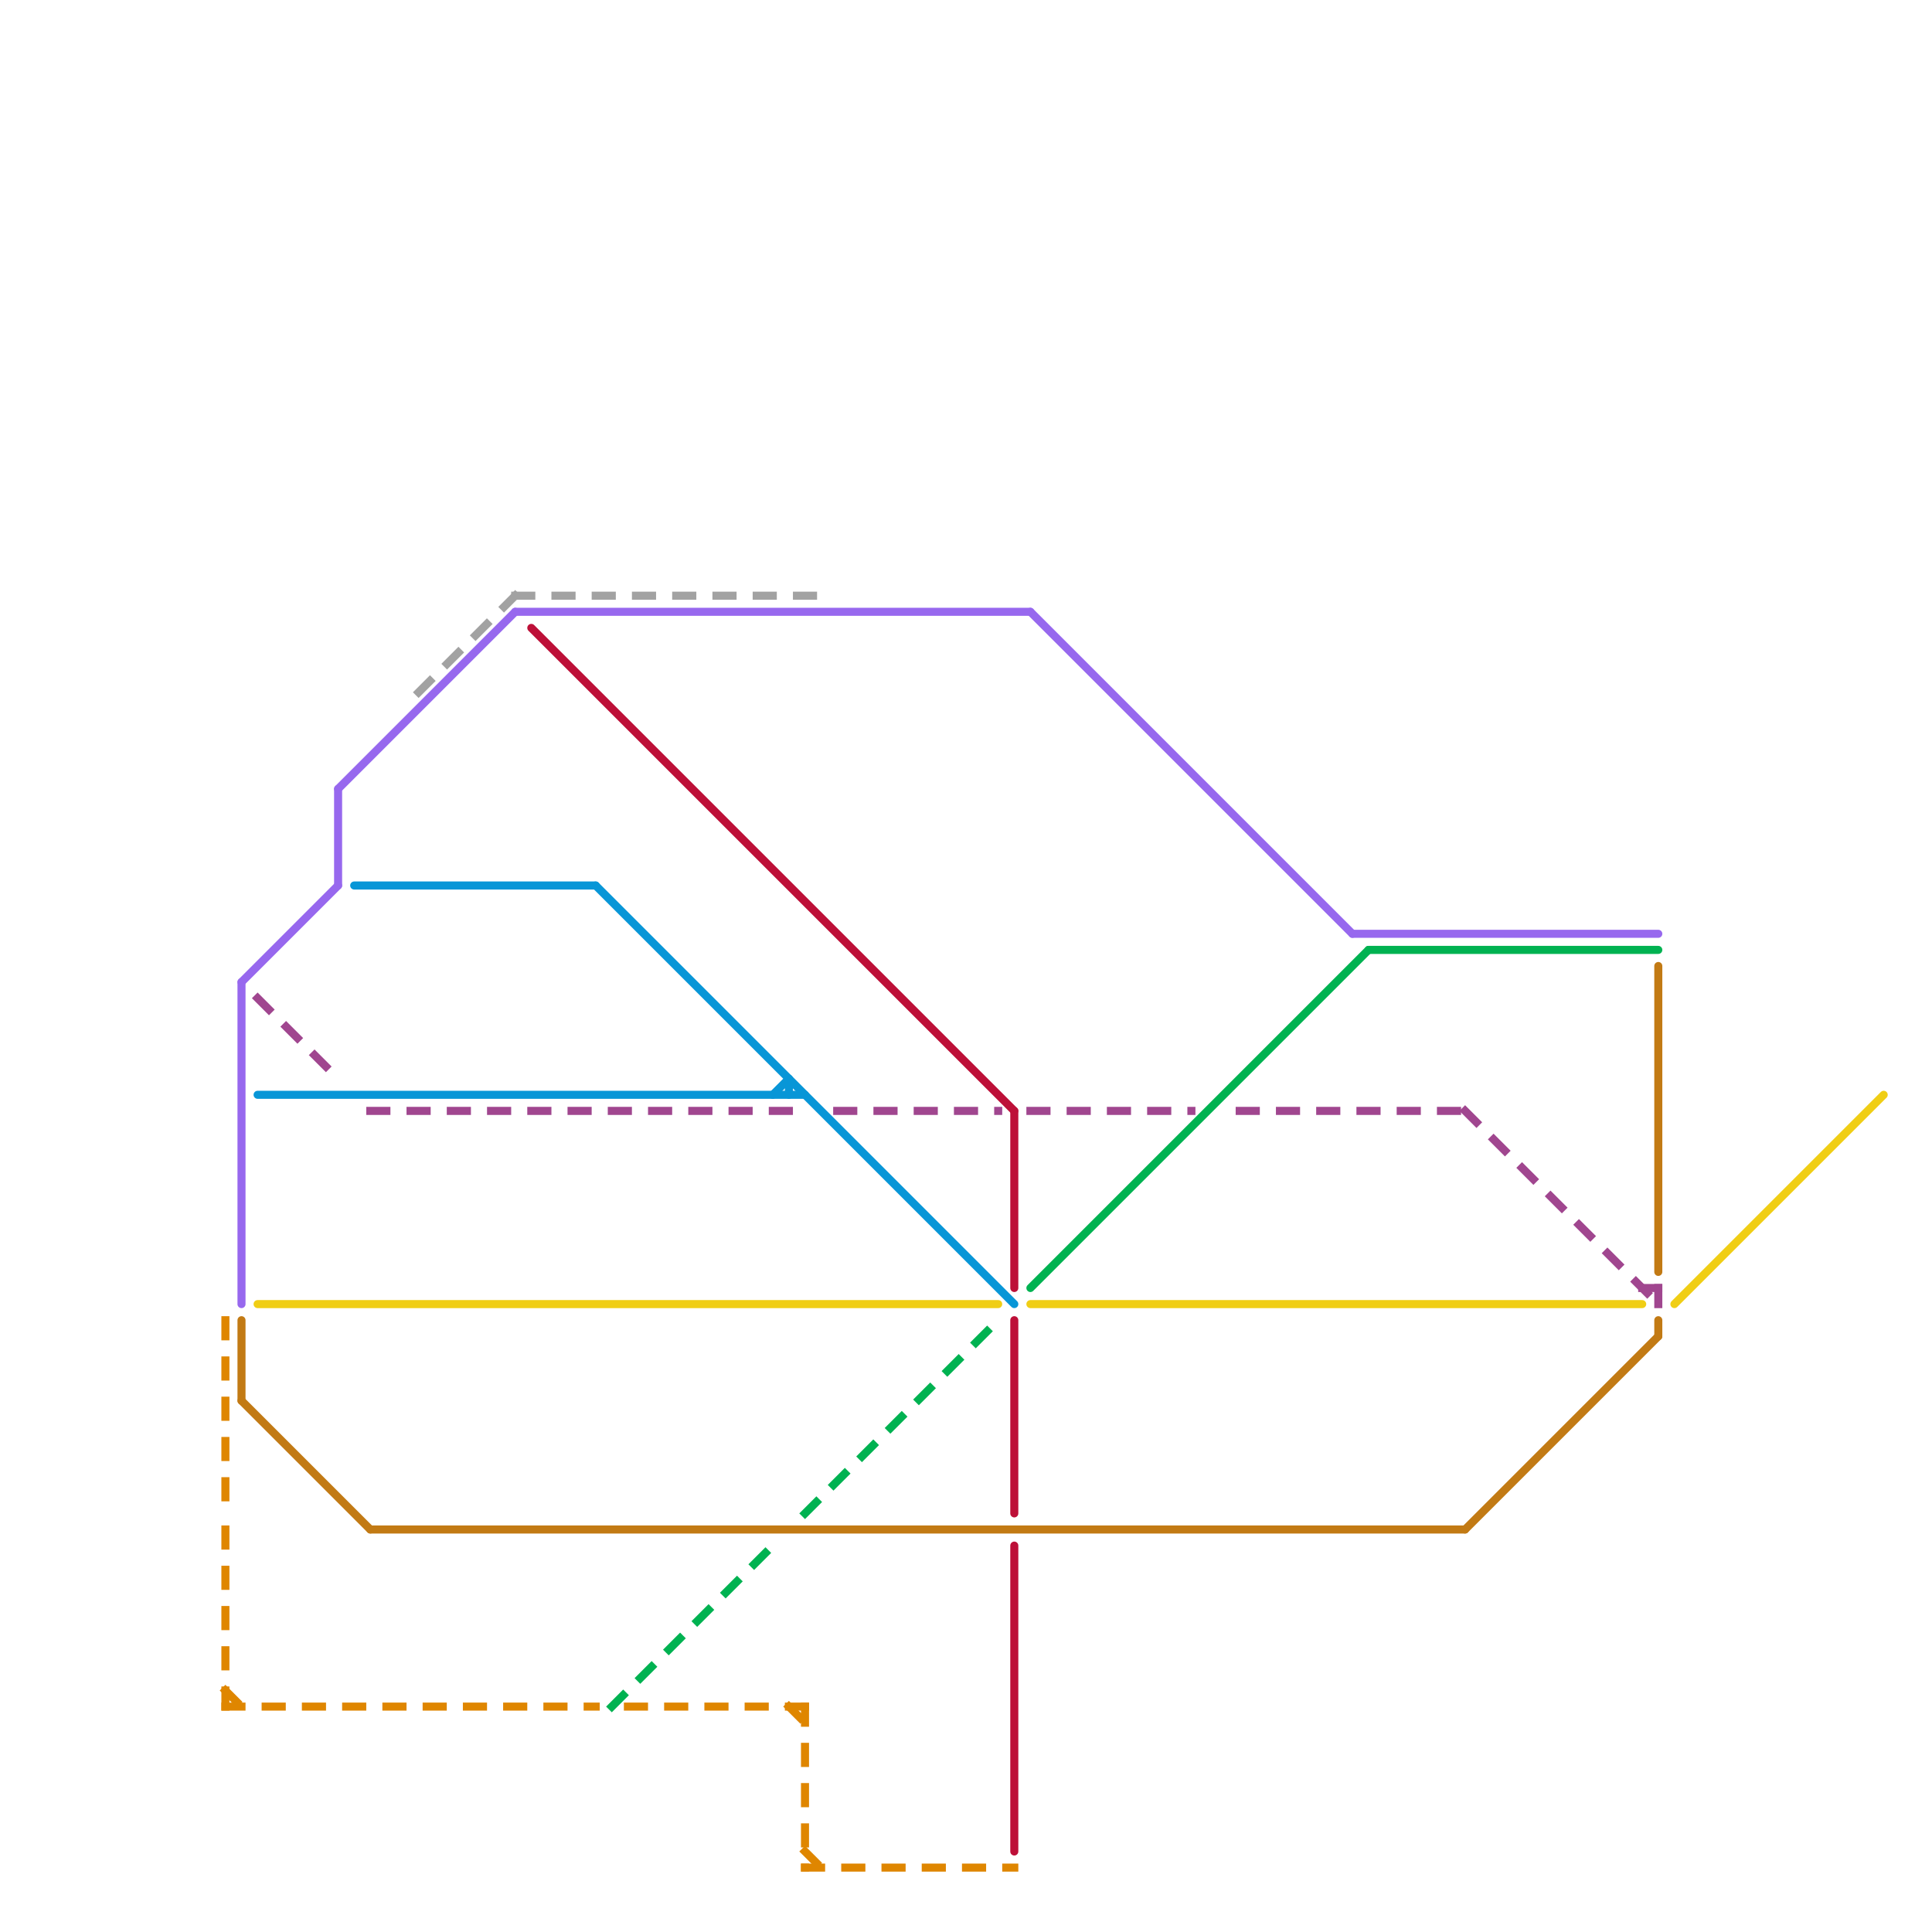 
<svg version="1.1" xmlns="http://www.w3.org/2000/svg" viewBox="0 0 120 120">
<style>text { font: 1px Helvetica; font-weight: 600; white-space: pre; dominant-baseline: central; } line { stroke-width: 0.5; fill: none; stroke-linecap: round; stroke-linejoin: round; } .c0 { stroke: #f0ce15 } .c1 { stroke: #bd1038 } .c2 { stroke: #c27a14 } .c3 { stroke: #00b251 } .c4 { stroke: #0896d7 } .c5 { stroke: #9768ee } .c6 { stroke: #a2a2a2 } .c7 { stroke: #df8600 } .c8 { stroke: #a0468f } .w3 { stroke-width: .5; }.l1 { stroke-dasharray: 1 1.5; stroke-linecap: square; }</style><defs></defs><line class="c0 " x1="16" y1="81" x2="62" y2="81"/><line class="c0 " x1="104" y1="81" x2="117" y2="68"/><line class="c0 " x1="64" y1="81" x2="102" y2="81"/><line class="c1 " x1="63" y1="69" x2="63" y2="80"/><line class="c1 " x1="33" y1="39" x2="63" y2="69"/><line class="c1 " x1="63" y1="82" x2="63" y2="94"/><line class="c1 " x1="63" y1="96" x2="63" y2="115"/><line class="c2 " x1="91" y1="95" x2="103" y2="83"/><line class="c2 " x1="23" y1="95" x2="91" y2="95"/><line class="c2 " x1="103" y1="60" x2="103" y2="79"/><line class="c2 " x1="103" y1="82" x2="103" y2="83"/><line class="c2 " x1="15" y1="87" x2="23" y2="95"/><line class="c2 " x1="15" y1="82" x2="15" y2="87"/><line class="c3 " x1="64" y1="80" x2="85" y2="59"/><line class="c3 " x1="85" y1="59" x2="103" y2="59"/><line class="c3 l1" x1="38" y1="106" x2="48" y2="96"/><line class="c3 l1" x1="50" y1="94" x2="62" y2="82"/><line class="c4 " x1="22" y1="55" x2="37" y2="55"/><line class="c4 " x1="37" y1="55" x2="63" y2="81"/><line class="c4 " x1="49" y1="67" x2="49" y2="68"/><line class="c4 " x1="48" y1="68" x2="49" y2="67"/><line class="c4 " x1="16" y1="68" x2="50" y2="68"/><line class="c5 " x1="15" y1="61" x2="21" y2="55"/><line class="c5 " x1="84" y1="58" x2="103" y2="58"/><line class="c5 " x1="64" y1="38" x2="84" y2="58"/><line class="c5 " x1="15" y1="61" x2="15" y2="81"/><line class="c5 " x1="32" y1="38" x2="64" y2="38"/><line class="c5 " x1="21" y1="49" x2="21" y2="55"/><line class="c5 " x1="21" y1="49" x2="32" y2="38"/><line class="c6 l1" x1="26" y1="43" x2="32" y2="37"/><line class="c6 l1" x1="32" y1="37" x2="51" y2="37"/><line class="c7 l1" x1="50" y1="115" x2="51" y2="116"/><line class="c7 l1" x1="49" y1="106" x2="50" y2="107"/><line class="c7 l1" x1="50" y1="116" x2="63" y2="116"/><line class="c7 l1" x1="14" y1="106" x2="37" y2="106"/><line class="c7 l1" x1="14" y1="105" x2="15" y2="106"/><line class="c7 l1" x1="14" y1="82" x2="14" y2="93"/><line class="c7 l1" x1="39" y1="106" x2="50" y2="106"/><line class="c7 l1" x1="50" y1="106" x2="50" y2="116"/><line class="c7 l1" x1="14" y1="95" x2="14" y2="106"/><line class="c8 l1" x1="23" y1="69" x2="50" y2="69"/><line class="c8 l1" x1="52" y1="69" x2="62" y2="69"/><line class="c8 l1" x1="16" y1="62" x2="21" y2="67"/><line class="c8 l1" x1="64" y1="69" x2="74" y2="69"/><line class="c8 l1" x1="103" y1="80" x2="103" y2="81"/><line class="c8 l1" x1="77" y1="69" x2="91" y2="69"/><line class="c8 l1" x1="102" y1="80" x2="103" y2="80"/><line class="c8 l1" x1="91" y1="69" x2="103" y2="81"/>
</svg>
